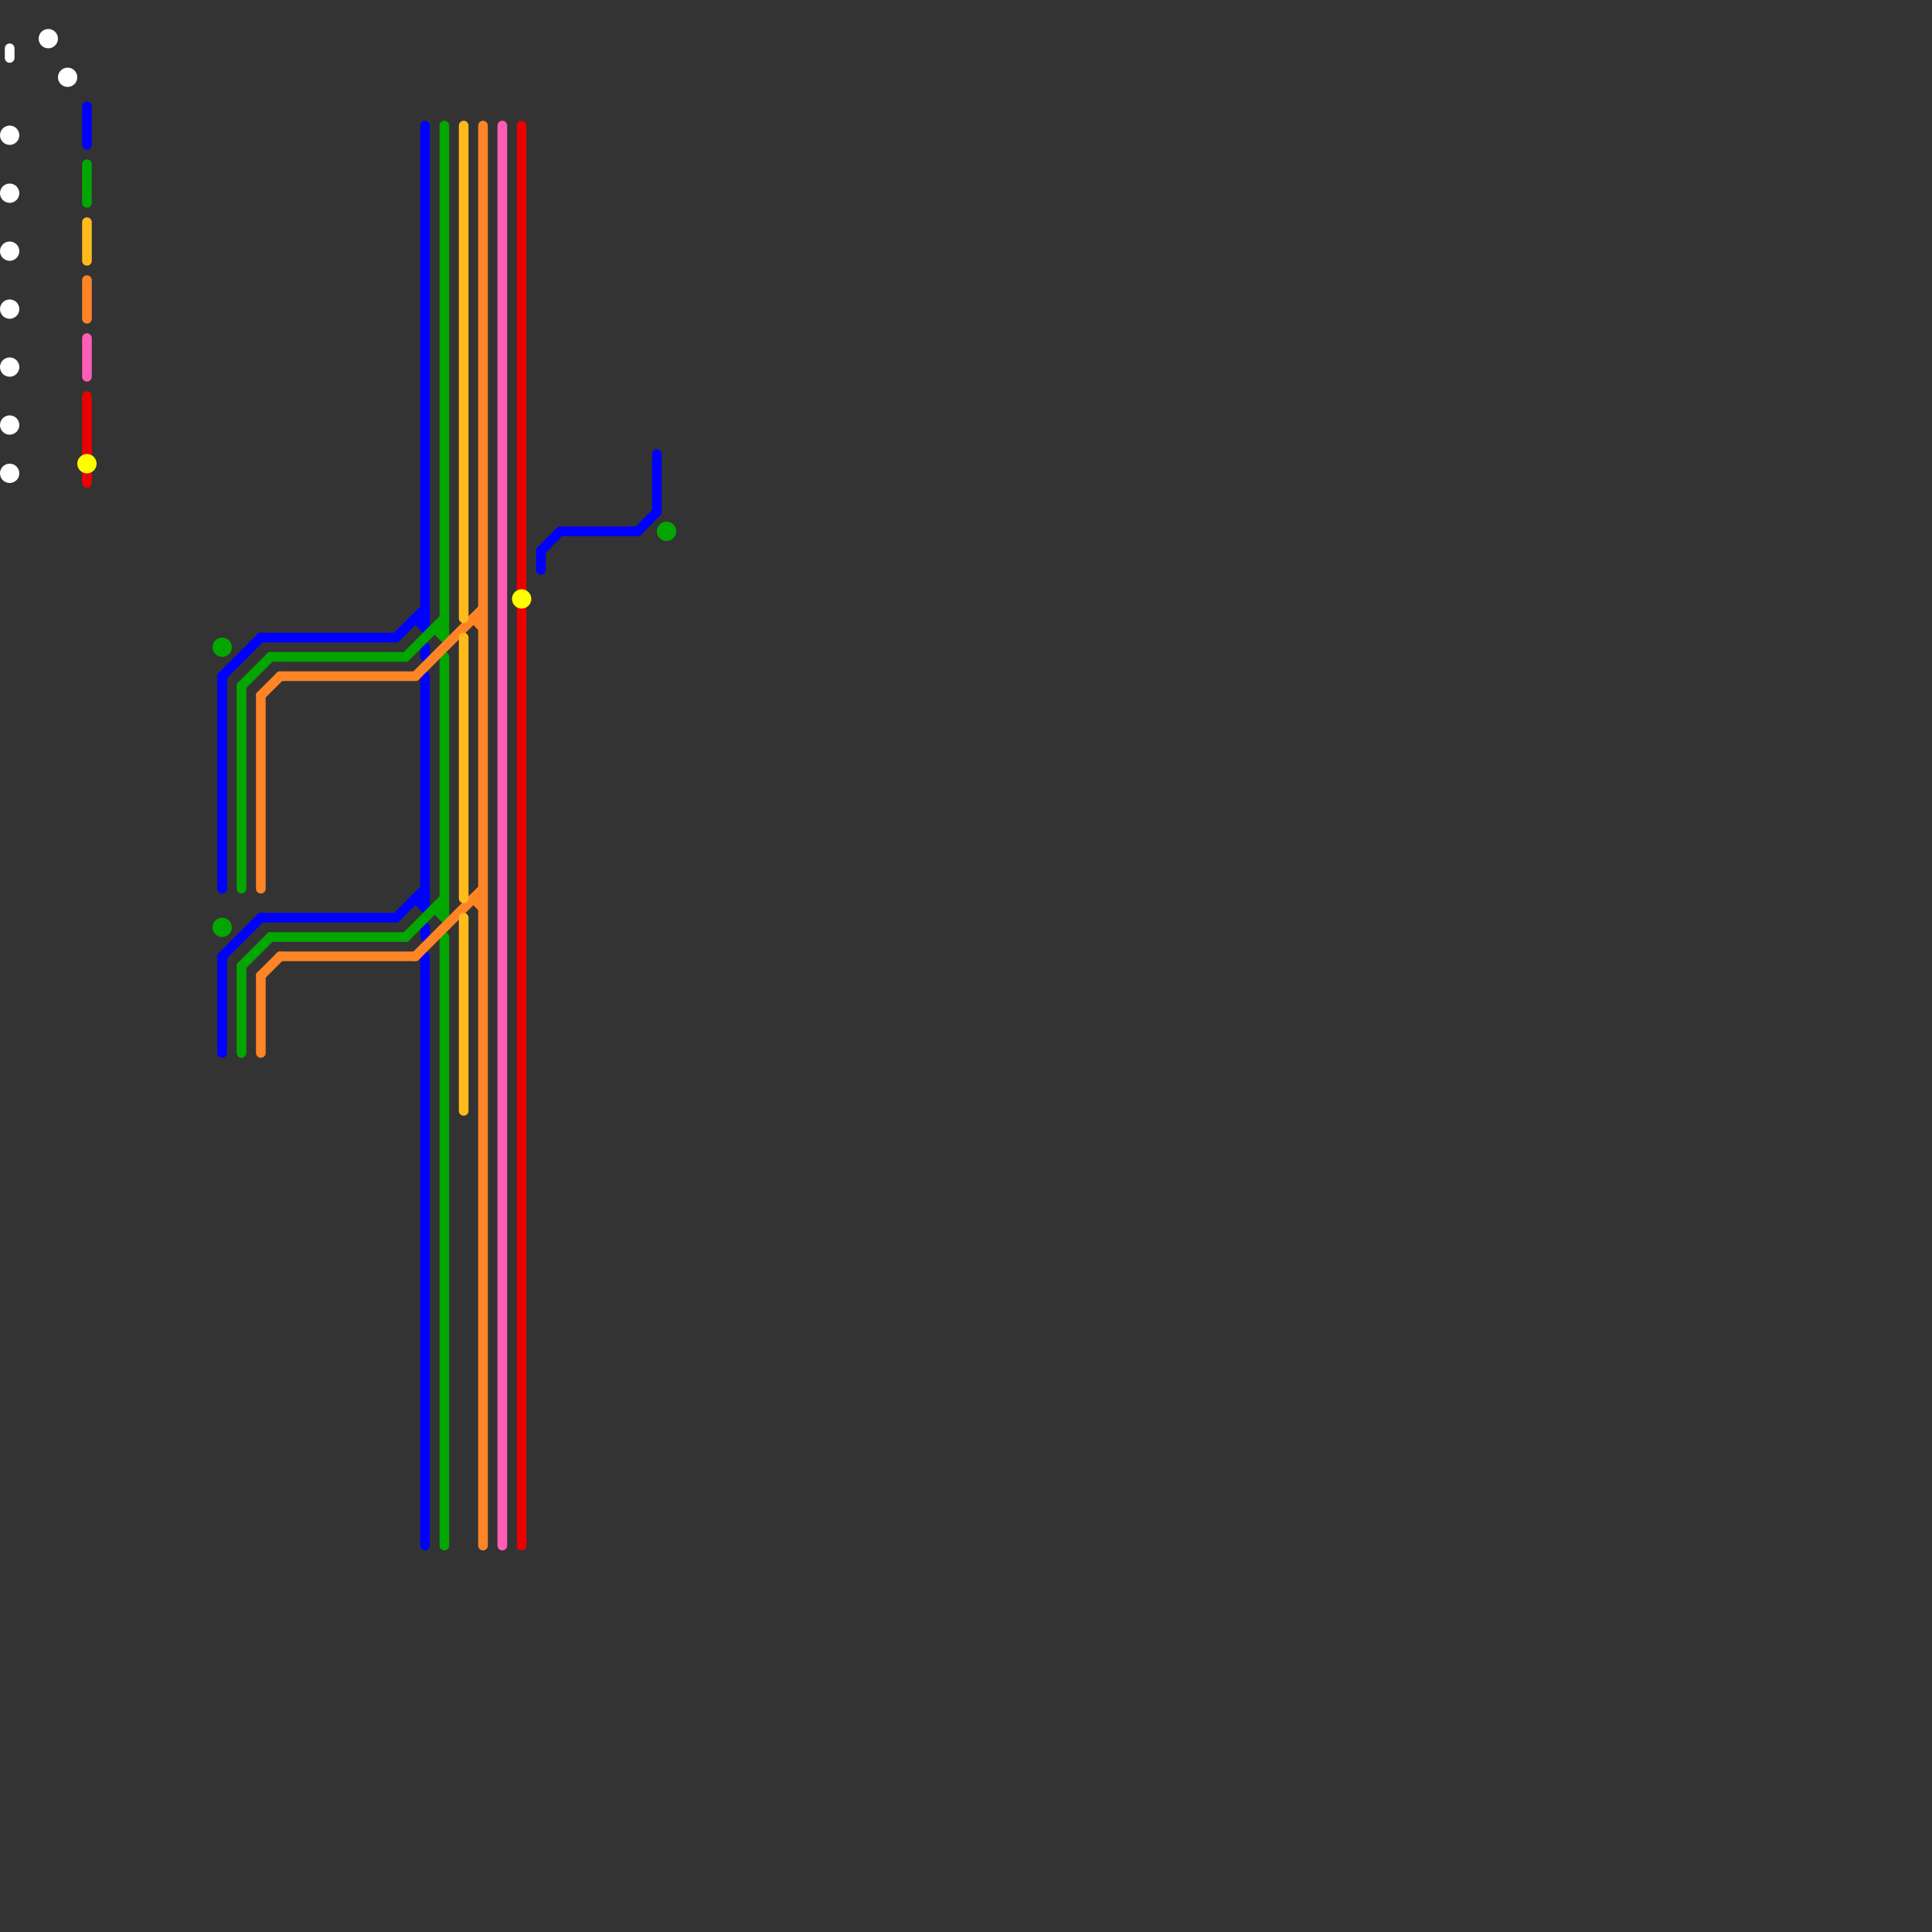 
<svg version="1.1" xmlns="http://www.w3.org/2000/svg" viewBox="0 0 200 200">
<rect x="0" y="0" width="200" height="200" fill="#333333" stroke="none"/>
<style>text { font: 1px Helvetica; font-weight: 600; white-space: pre; dominant-baseline: central; } line { stroke-width: 1; fill: none; stroke-linecap: round; stroke-linejoin: round; } .c0 { stroke: #ffffff } .c1 { stroke: #0000ff } .c2 { stroke: #03a600 } .c3 { stroke: #ff8426 } .c4 { stroke: #ffbb1c } .c5 { stroke: #ff5eb7 } .c6 { stroke: #eb0000 } .c7 { stroke: #ffff00 }</style><defs><g id="wm-xf"><circle r="1.2" fill="#000"/><circle r="0.9" fill="#fff"/><circle r="0.6" fill="#000"/><circle r="0.3" fill="#fff"/></g><g id="wm"><circle r="0.6" fill="#000"/><circle r="0.3" fill="#fff"/></g></defs><line class="c0" x1="1" y1="5" x2="1" y2="6"/><circle cx="1" cy="38" r="1" fill="#ffffff" /><circle cx="5" cy="4" r="1" fill="#ffffff" /><circle cx="1" cy="14" r="1" fill="#ffffff" /><circle cx="1" cy="20" r="1" fill="#ffffff" /><circle cx="1" cy="49" r="1" fill="#ffffff" /><circle cx="1" cy="26" r="1" fill="#ffffff" /><circle cx="1" cy="32" r="1" fill="#ffffff" /><circle cx="7" cy="8" r="1" fill="#ffffff" /><circle cx="1" cy="44" r="1" fill="#ffffff" /><line class="c1" x1="44" y1="67" x2="44" y2="68"/><line class="c1" x1="27" y1="95" x2="41" y2="95"/><line class="c1" x1="23" y1="70" x2="27" y2="66"/><line class="c1" x1="9" y1="11" x2="9" y2="15"/><line class="c1" x1="56" y1="57" x2="56" y2="59"/><line class="c1" x1="68" y1="47" x2="68" y2="53"/><line class="c1" x1="58" y1="55" x2="66" y2="55"/><line class="c1" x1="23" y1="70" x2="23" y2="92"/><line class="c1" x1="44" y1="13" x2="44" y2="65"/><line class="c1" x1="23" y1="99" x2="27" y2="95"/><line class="c1" x1="66" y1="55" x2="68" y2="53"/><line class="c1" x1="43" y1="64" x2="44" y2="65"/><line class="c1" x1="44" y1="96" x2="44" y2="97"/><line class="c1" x1="56" y1="57" x2="58" y2="55"/><line class="c1" x1="43" y1="93" x2="44" y2="94"/><line class="c1" x1="23" y1="99" x2="23" y2="109"/><line class="c1" x1="44" y1="99" x2="44" y2="160"/><line class="c1" x1="44" y1="70" x2="44" y2="94"/><line class="c1" x1="41" y1="66" x2="44" y2="63"/><line class="c1" x1="41" y1="95" x2="44" y2="92"/><line class="c1" x1="27" y1="66" x2="41" y2="66"/><line class="c1" x1="43" y1="64" x2="44" y2="64"/><line class="c1" x1="43" y1="93" x2="44" y2="93"/><line class="c2" x1="28" y1="97" x2="42" y2="97"/><line class="c2" x1="45" y1="65" x2="46" y2="65"/><line class="c2" x1="25" y1="100" x2="25" y2="109"/><line class="c2" x1="46" y1="13" x2="46" y2="66"/><line class="c2" x1="45" y1="94" x2="46" y2="95"/><line class="c2" x1="42" y1="68" x2="46" y2="64"/><line class="c2" x1="42" y1="97" x2="46" y2="93"/><line class="c2" x1="45" y1="94" x2="46" y2="94"/><line class="c2" x1="25" y1="71" x2="25" y2="92"/><line class="c2" x1="25" y1="71" x2="28" y2="68"/><line class="c2" x1="25" y1="100" x2="28" y2="97"/><line class="c2" x1="46" y1="97" x2="46" y2="160"/><line class="c2" x1="9" y1="17" x2="9" y2="21"/><line class="c2" x1="45" y1="65" x2="46" y2="66"/><line class="c2" x1="46" y1="68" x2="46" y2="95"/><line class="c2" x1="28" y1="68" x2="42" y2="68"/><circle cx="23" cy="67" r="1" fill="#03a600" /><circle cx="23" cy="96" r="1" fill="#03a600" /><circle cx="69" cy="55" r="1" fill="#03a600" /><line class="c3" x1="27" y1="72" x2="29" y2="70"/><line class="c3" x1="43" y1="70" x2="50" y2="63"/><line class="c3" x1="27" y1="72" x2="27" y2="92"/><line class="c3" x1="49" y1="64" x2="50" y2="64"/><line class="c3" x1="29" y1="70" x2="43" y2="70"/><line class="c3" x1="29" y1="99" x2="43" y2="99"/><line class="c3" x1="27" y1="101" x2="27" y2="109"/><line class="c3" x1="27" y1="101" x2="29" y2="99"/><line class="c3" x1="43" y1="99" x2="50" y2="92"/><line class="c3" x1="50" y1="13" x2="50" y2="160"/><line class="c3" x1="49" y1="93" x2="50" y2="93"/><line class="c3" x1="9" y1="29" x2="9" y2="33"/><line class="c3" x1="49" y1="64" x2="50" y2="65"/><line class="c3" x1="49" y1="93" x2="50" y2="94"/><line class="c4" x1="48" y1="95" x2="48" y2="115"/><line class="c4" x1="9" y1="23" x2="9" y2="27"/><line class="c4" x1="48" y1="13" x2="48" y2="64"/><line class="c4" x1="48" y1="66" x2="48" y2="93"/><line class="c5" x1="9" y1="35" x2="9" y2="39"/><line class="c5" x1="52" y1="13" x2="52" y2="160"/><line class="c6" x1="54" y1="13" x2="54" y2="61"/><line class="c6" x1="9" y1="49" x2="9" y2="50"/><line class="c6" x1="54" y1="63" x2="54" y2="160"/><line class="c6" x1="9" y1="41" x2="9" y2="47"/><circle cx="54" cy="62" r="1" fill="#ffff00" /><circle cx="9" cy="48" r="1" fill="#ffff00" />
</svg>
